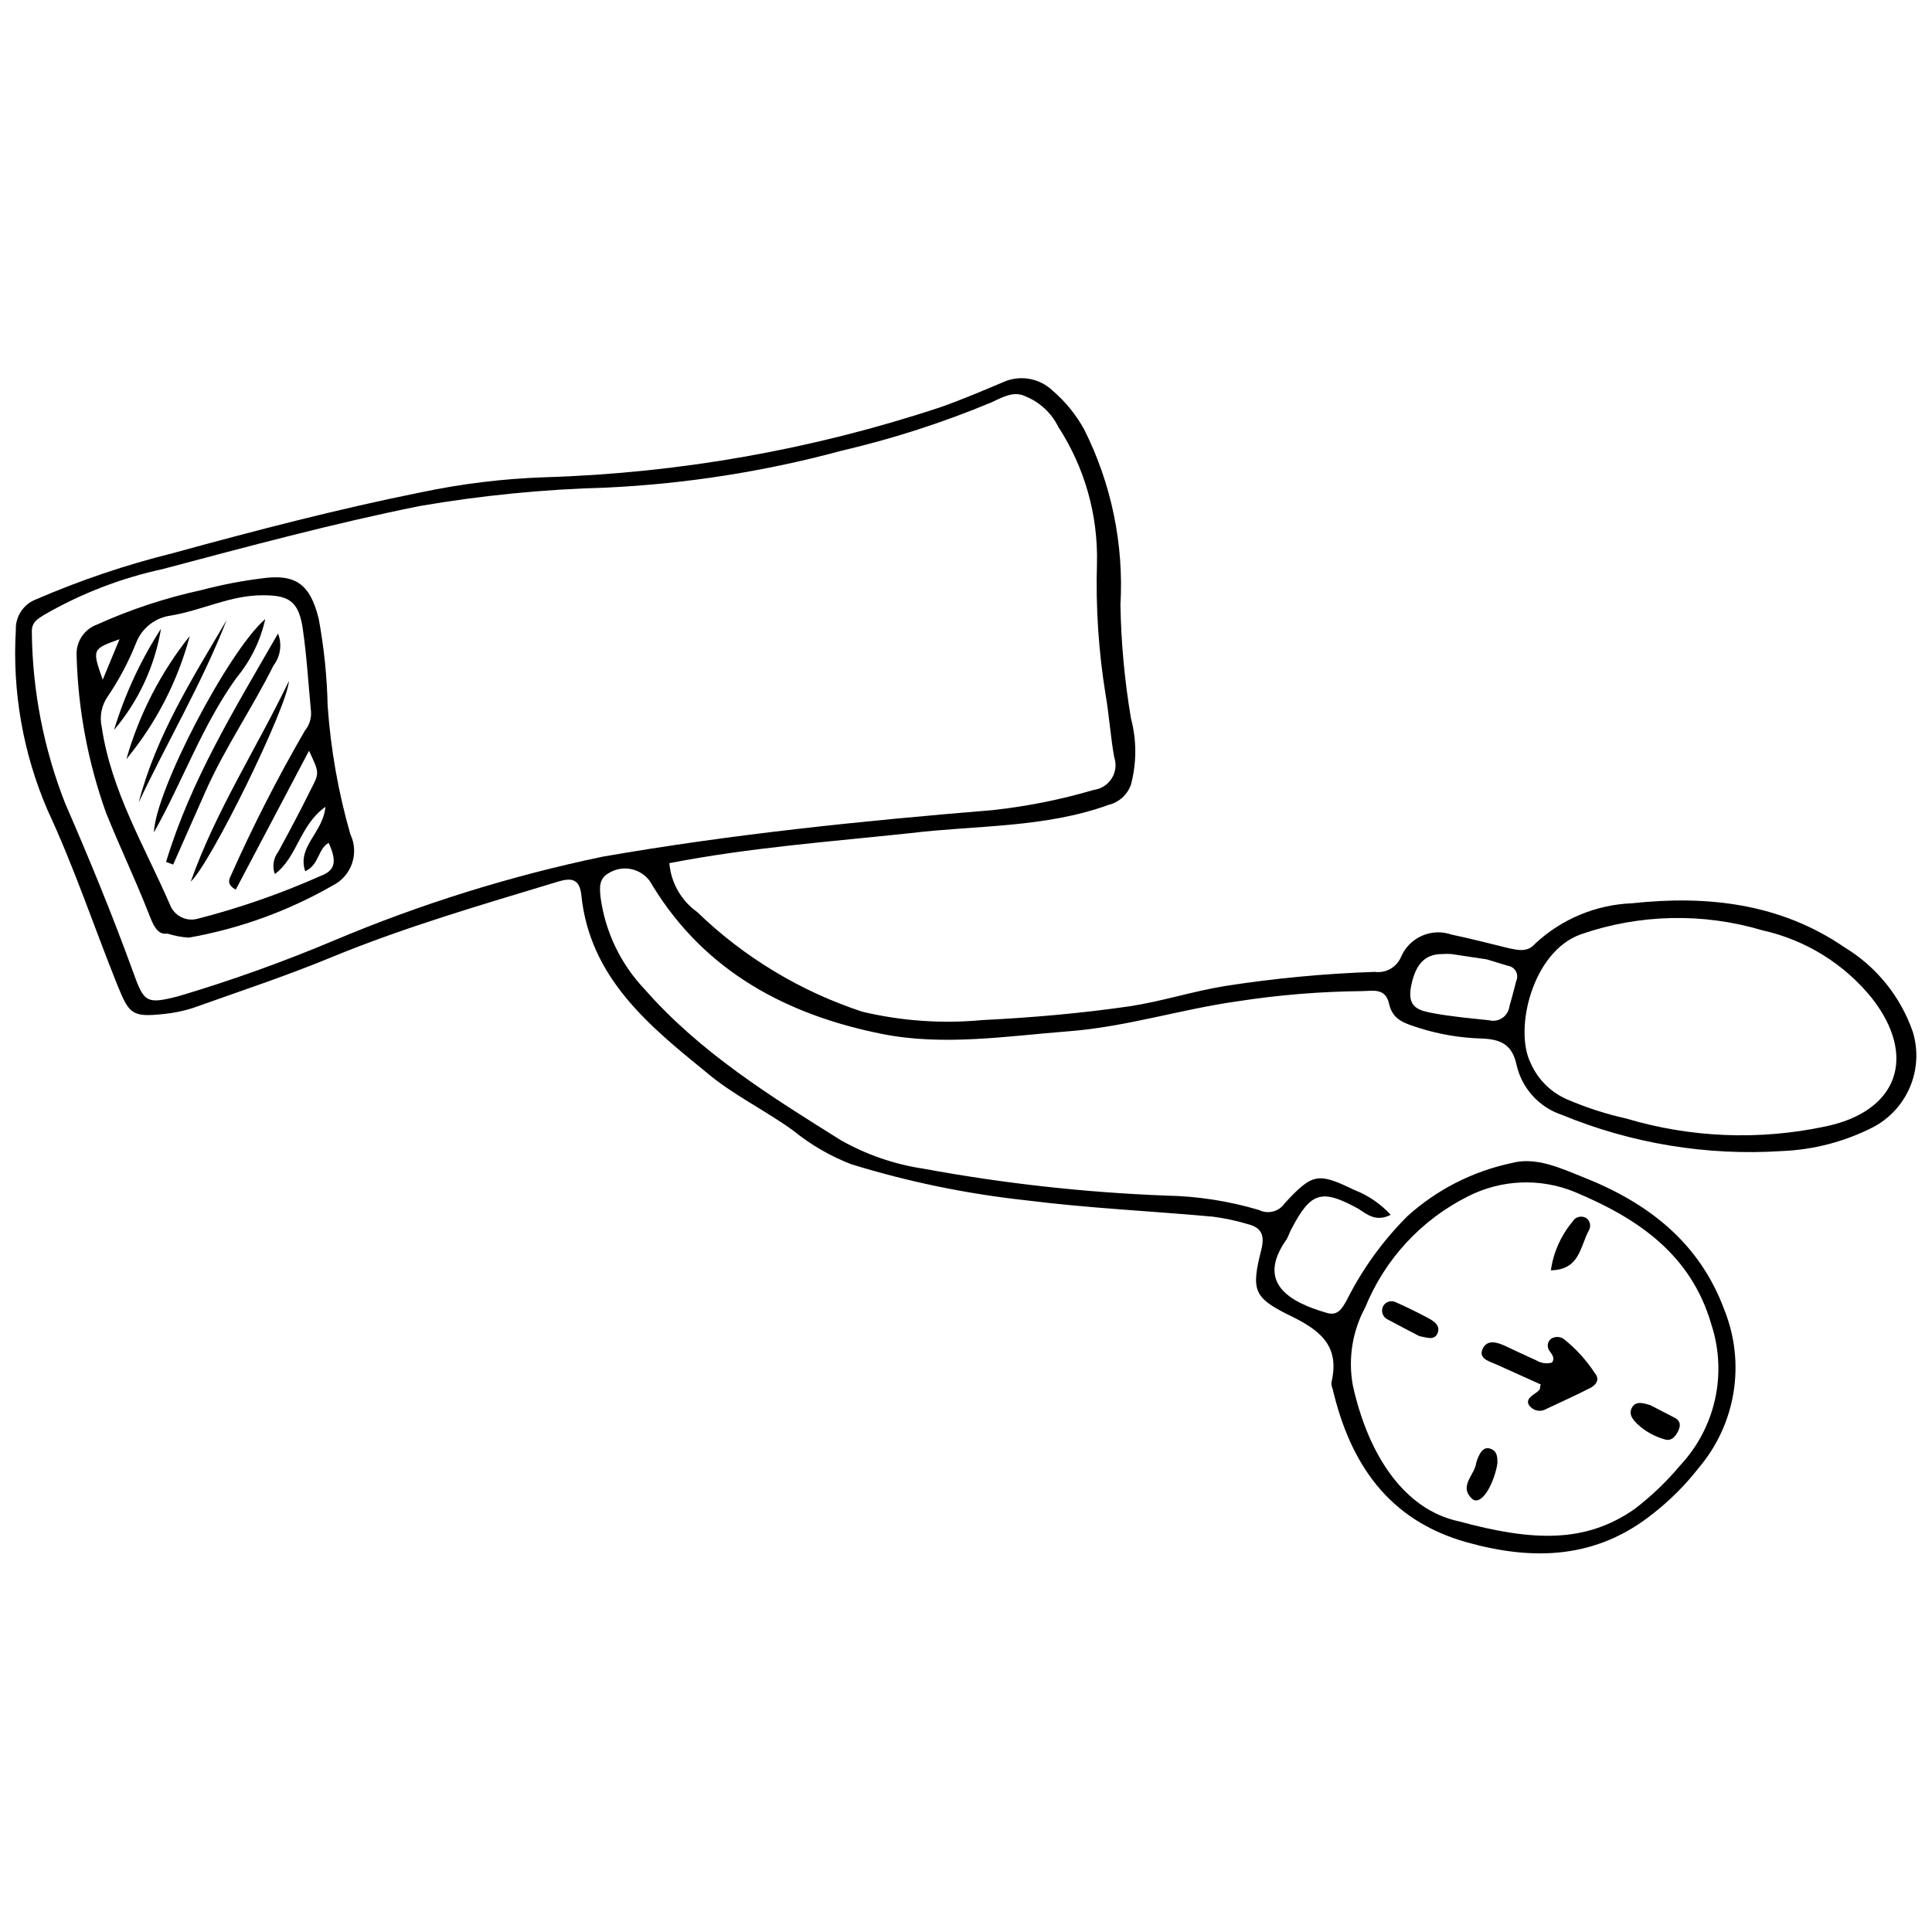 <?xml version="1.0" encoding="UTF-8"?>
<!-- Uploaded to: ICON Repo, www.svgrepo.com, Generator: ICON Repo Mixer Tools -->
<svg width="800px" height="800px" version="1.1" viewBox="144 144 512 512" xmlns="http://www.w3.org/2000/svg">
 <defs>
  <clipPath id="a">
   <path d="m148.09 244h503.81v312h-503.81z"/>
  </clipPath>
 </defs>
 <g clip-path="url(#a)">
  <path d="m512.56 465.94c-3.863 1.93-6.117 0-8.586-1.609-9.766-5.367-12.555-4.398-17.598 5.098-0.59 1.02-0.914 2.254-1.555 3.219-7.832 11.215 0.645 16.363 10.73 19.262 2.949 0.914 4.078-1.074 5.367-3.379 4.133-8.238 9.57-15.758 16.094-22.266 7.754-6.992 17.211-11.82 27.418-14.004 6.492-1.824 13.09 1.289 18.992 3.648 17.062 6.707 30.906 17.168 37.559 35.25 2.781 6.934 3.617 14.5 2.418 21.875-1.203 7.375-4.394 14.281-9.23 19.977-3.473 4.453-7.473 8.473-11.91 11.965-15.129 12.18-31.816 12.715-49.629 7.727-20.711-5.848-30.797-20.816-35.465-40.617h-0.004c-0.234-0.543-0.344-1.129-0.32-1.719 2.414-10.086-3.434-14.109-11.59-18.027-9.121-4.559-9.656-6.598-6.973-17.223 0.914-3.754 0-5.742-3.379-6.652h-0.004c-3.106-0.938-6.281-1.621-9.496-2.039-16.578-1.504-33.156-2.254-49.629-4.348-15.668-1.707-31.137-4.902-46.195-9.547-5.551-2.148-10.73-5.152-15.348-8.91-7.402-5.367-16.098-9.551-22.855-15.293-15.398-12.5-31.121-25.27-33.32-47.215-0.484-4.293-2.738-4.508-6.117-3.488-20.176 6.117-40.402 11.965-59.984 20.012-12.02 4.988-24.465 9.066-36.754 13.469l0.004 0.004c-2.531 0.809-5.137 1.348-7.781 1.609-8.531 0.914-9.176 0-12.34-7.727-6.172-15.398-11.43-31.172-18.457-46.25-6.504-15.059-9.391-31.43-8.426-47.805-0.137-3.574 2.023-6.836 5.367-8.102 11.715-5.066 23.828-9.16 36.215-12.234 21.73-5.957 43.512-11.645 65.617-16.098l0.004 0.004c10.844-2.301 21.863-3.648 32.941-4.027 35.68-1.082 71.012-7.336 104.89-18.562 5.367-1.879 11.051-4.293 16.523-6.598 4.438-2.043 9.668-1.172 13.199 2.199 3.387 2.902 6.223 6.391 8.371 10.301 7.215 14.379 10.527 30.402 9.605 46.465 0.172 10.086 1.105 20.148 2.789 30.098 1.527 5.75 1.527 11.797 0 17.547-0.934 2.672-3.156 4.688-5.902 5.363-17.062 6.172-35.035 5.367-52.688 7.512-21.141 2.254-42.441 3.809-63.742 7.941 0.434 5.18 3.121 9.91 7.352 12.93 12.426 12.02 27.41 21.062 43.836 26.453 10.414 2.465 21.16 3.207 31.816 2.199 13.039-0.645 26.023-1.77 38.953-3.648 8.531-1.289 16.688-3.969 25.27-5.367 13.148-2.051 26.406-3.305 39.703-3.754 2.957 0.406 5.816-1.223 6.977-3.969 2.223-5.191 8.086-7.769 13.414-5.902 4.938 1.02 9.82 2.309 14.699 3.488 2.629 0.59 5.367 1.34 7.402-1.074h0.004c7.016-6.555 16.156-10.363 25.754-10.73 19.852-2.144 39.223 0 56.281 11.695 8.461 5.137 14.859 13.07 18.082 22.426 1.461 4.812 1.188 9.98-0.777 14.609-1.961 4.629-5.481 8.422-9.953 10.715-7.457 3.769-15.637 5.894-23.984 6.227-19.918 1.293-39.867-1.992-58.32-9.605-6.082-2.023-10.645-7.102-12.02-13.359-1.18-5.367-4.293-6.707-9.391-6.867-5.629-0.168-11.211-1.129-16.578-2.844-3.379-1.125-6.812-1.93-7.781-6.332-0.965-4.398-4.398-3.379-7.352-3.379h0.004c-10.961 0.113-21.898 1.012-32.73 2.684-14.969 2.094-29.508 6.762-44.641 7.941-16.523 1.289-33.266 3.969-49.523 0.75-25.109-4.988-46.945-16.418-60.949-39.328-1.023-2.082-2.883-3.625-5.117-4.25-2.231-0.625-4.625-0.27-6.578 0.977-2.629 1.504-2.309 4.023-2.094 6.277 1.223 9.211 5.336 17.797 11.75 24.52 14.699 16.738 33.371 28.328 51.992 39.973 6.758 3.82 14.16 6.367 21.836 7.512 21.262 3.926 42.781 6.309 64.387 7.137 8.305 0.156 16.555 1.438 24.52 3.809 2.422 1.211 5.367 0.43 6.867-1.824 7.402-7.996 8.801-8.102 18.402-3.488 3.684 1.43 6.984 3.688 9.656 6.598zm-96.844-216.92c-3.059-1.504-6.062 0.27-8.961 1.609-12.875 5.367-26.172 9.656-39.758 12.824-20.348 5.5-41.234 8.773-62.289 9.766-16.586 0.441-33.117 2.074-49.469 4.883-22.965 4.613-45.551 10.73-68.246 16.738h-0.004c-11.008 2.394-21.582 6.484-31.332 12.125-1.879 1.18-3.328 2.039-3.219 4.613v0.004c0.164 15.484 3.144 30.812 8.797 45.23 6.387 14.699 12.5 29.508 17.973 44.586 2.949 8.211 3.434 8.852 12.125 6.598h0.004c13.938-4.144 27.641-9.055 41.043-14.699 22.996-9.707 46.875-17.164 71.309-22.266 34.176-5.957 68.785-9.496 103.39-12.34v-0.004c9.082-0.984 18.062-2.781 26.824-5.363 1.965-0.262 3.703-1.391 4.742-3.074 1.039-1.684 1.27-3.746 0.625-5.617-0.965-5.367-1.34-11.215-2.309-16.738v-0.004c-1.844-11.438-2.598-23.023-2.254-34.605 0.309-12.812-3.266-25.418-10.246-36.164-1.812-3.688-4.93-6.574-8.746-8.102zm114.93 298.16c19.797 5.367 33.535 5.742 46.465-3.219 4.481-3.418 8.566-7.324 12.18-11.645 4.578-4.902 7.758-10.941 9.211-17.492 1.453-6.547 1.125-13.363-0.949-19.742-5.367-18.672-19.531-28.223-36.215-35.195v-0.004c-9.164-3.754-19.512-3.324-28.328 1.18-12.336 6.176-22.008 16.625-27.203 29.402-3.438 6.344-4.594 13.676-3.273 20.766 4.133 18.617 13.734 32.891 28.113 35.949zm44.266-106.77v-0.004c17.109 5.106 35.223 5.84 52.688 2.148 19.316-3.918 24.629-18.512 12.449-34.07-7.34-9.066-17.535-15.383-28.922-17.922-15.809-4.723-32.703-4.348-48.285 1.074-12.824 4.668-17.598 25.164-13.254 33.961 1.895 4.43 5.434 7.949 9.871 9.82 4.984 2.137 10.16 3.809 15.453 4.988zm-36.914-42.172-9.281-1.395v-0.004c-0.875-0.074-1.754-0.074-2.629 0-4.668 0-7.082 3.004-8.156 8.637-1.074 5.633 2.199 6.332 5.848 7.027 4.883 0.914 9.871 1.34 14.863 1.879v0.004c1.203 0.301 2.477 0.074 3.5-0.621 1.023-0.699 1.703-1.801 1.863-3.027 0.645-2.254 1.234-4.508 1.824-6.812v-0.004c0.363-0.812 0.324-1.75-0.109-2.531s-1.207-1.312-2.09-1.438z"/>
 </g>
 <path d="m188.34 391.41c-2.789 0.43-3.809-2.469-5.098-5.742-3.488-8.852-7.566-17.383-11.109-26.184-4.82-13.422-7.465-27.535-7.832-41.793-0.199-3.606 1.98-6.914 5.367-8.156 8.914-4.035 18.23-7.109 27.793-9.176 5.184-1.371 10.453-2.394 15.773-3.059 9.176-1.34 12.984 1.555 15.238 10.73 1.398 7.598 2.191 15.293 2.359 23.02 0.809 11.516 2.82 22.918 6.008 34.016 2.43 5.066 0.324 11.148-4.719 13.629-11.809 6.762-24.695 11.43-38.098 13.789-1.93-0.129-3.84-0.492-5.684-1.074zm18.137-11.645c-2.254-1.289-1.879-2.469-1.395-3.488l-0.004 0.004c5.883-13.242 12.473-26.156 19.746-38.688 1.121-1.371 1.695-3.109 1.609-4.883-0.699-7.352-1.125-14.754-2.199-22.105s-3.754-8.906-10.73-8.852c-8.477 0-16.098 4.023-24.145 5.367-4.191 0.523-7.758 3.305-9.285 7.242-1.969 4.957-4.469 9.691-7.457 14.109-1.688 2.359-2.293 5.324-1.664 8.156 2.523 17.062 11.375 31.656 18.082 47.109 1.105 2.938 4.262 4.562 7.297 3.754 11.191-2.871 22.121-6.676 32.676-11.375 4.078-1.504 4.184-4.133 2.094-8.746-2.898 1.609-2.523 5.902-6.223 7.512-2.199-6.547 4.723-10.141 5.367-17.062-6.922 4.938-7.402 13.359-13.414 17.812l-0.004 0.004c-0.723-1.996-0.379-4.219 0.914-5.902 2.898-5.367 5.793-10.73 8.637-16.523 2.309-4.398 2.254-4.398-0.484-10.246zm-30.801-66.367c-7.297 2.629-7.297 2.629-4.453 10.73z"/>
 <path d="m552.32 510.9-11.91-5.367c-1.824-0.805-4.668-1.504-3.488-4.078s3.863-1.77 6.117-0.699c2.254 1.074 5.367 2.523 7.996 3.703 1.262 0.797 2.797 1.027 4.238 0.645 0.914-1.234 0-2.144-0.645-3.113v0.004c-0.742-0.988-0.574-2.383 0.375-3.168 1.02-0.691 2.359-0.691 3.379 0 3.227 2.555 6.019 5.617 8.266 9.066 1.609 1.93 0 3.434-1.719 4.184-3.648 1.879-7.457 3.543-11.266 5.367-0.789 0.441-1.723 0.547-2.59 0.293-0.863-0.25-1.594-0.84-2.023-1.633-0.59-1.555 1.234-2.359 2.359-3.273 1.125-0.91 0.48-0.91 0.91-1.93z"/>
 <path d="m520.13 498.08c-2.684-1.395-5.367-2.789-8.371-4.398-0.68-0.316-1.191-0.91-1.398-1.633-0.203-0.723-0.086-1.496 0.328-2.125 0.691-1 2.004-1.359 3.109-0.859 2.949 1.289 5.848 2.738 8.691 4.238 1.555 0.859 3.328 1.984 2.469 4.023-0.855 2.043-2.949 1.074-4.828 0.754z"/>
 <path d="m555 480.64c0.66-4.723 2.629-9.164 5.688-12.824 0.348-0.648 0.953-1.125 1.664-1.309 0.715-0.184 1.473-0.059 2.094 0.344 0.969 0.75 1.242 2.098 0.641 3.164-2.359 4.348-2.414 10.516-10.086 10.625z"/>
 <path d="m581.35 516.38 6.438 3.328c1.719 0.914 1.609 2.254 0.859 3.703s-1.824 2.574-3.488 2.039v-0.004c-2.637-0.727-5.066-2.066-7.082-3.918-1.289-1.234-2.629-2.684-1.555-4.562 1.074-1.875 3.273-1.016 4.828-0.586z"/>
 <path d="m540.52 533.38c-1.504 5.902-4.508 9.551-6.387 7.832-3.648-3.379 0.699-6.332 1.074-9.496 0.141-0.574 0.336-1.129 0.59-1.664 0.645-1.449 1.555-2.738 3.273-2.094 1.719 0.645 1.77 2.199 1.77 3.703-0.074 0.578-0.184 1.152-0.32 1.719z"/>
 <path d="m188.01 372.42c6.492-21.461 17.922-40.133 29.672-60.523 1.109 2.82 0.664 6.019-1.18 8.426-5.688 11.43-12.984 21.945-18.137 33.641-2.789 6.387-5.688 12.77-8.477 19.156z"/>
 <path d="m214.3 308.04c-1.262 5.719-3.875 11.055-7.617 15.559-9.176 12.77-14.219 27.363-21.891 40.992 0.375-11.051 19.691-48.02 29.508-56.551z"/>
 <path d="m220.58 324.45c-0.535 7.191-20.711 48.289-26.023 53.172 6.598-18.672 17.438-35.305 26.023-53.172z"/>
 <path d="m204.05 308.36c-6.547 16.793-15.719 32.191-23.285 48.289 4.613-17.762 14.27-32.945 23.285-48.289z"/>
 <path d="m194.29 312.54c-3.18 11.957-8.91 23.086-16.793 32.621 3.387-11.875 9.094-22.965 16.793-32.621z"/>
 <path d="m174.22 337.44c2.883-9.477 7.074-18.504 12.449-26.828-1.645 9.906-5.945 19.18-12.449 26.828z"/>
</svg>